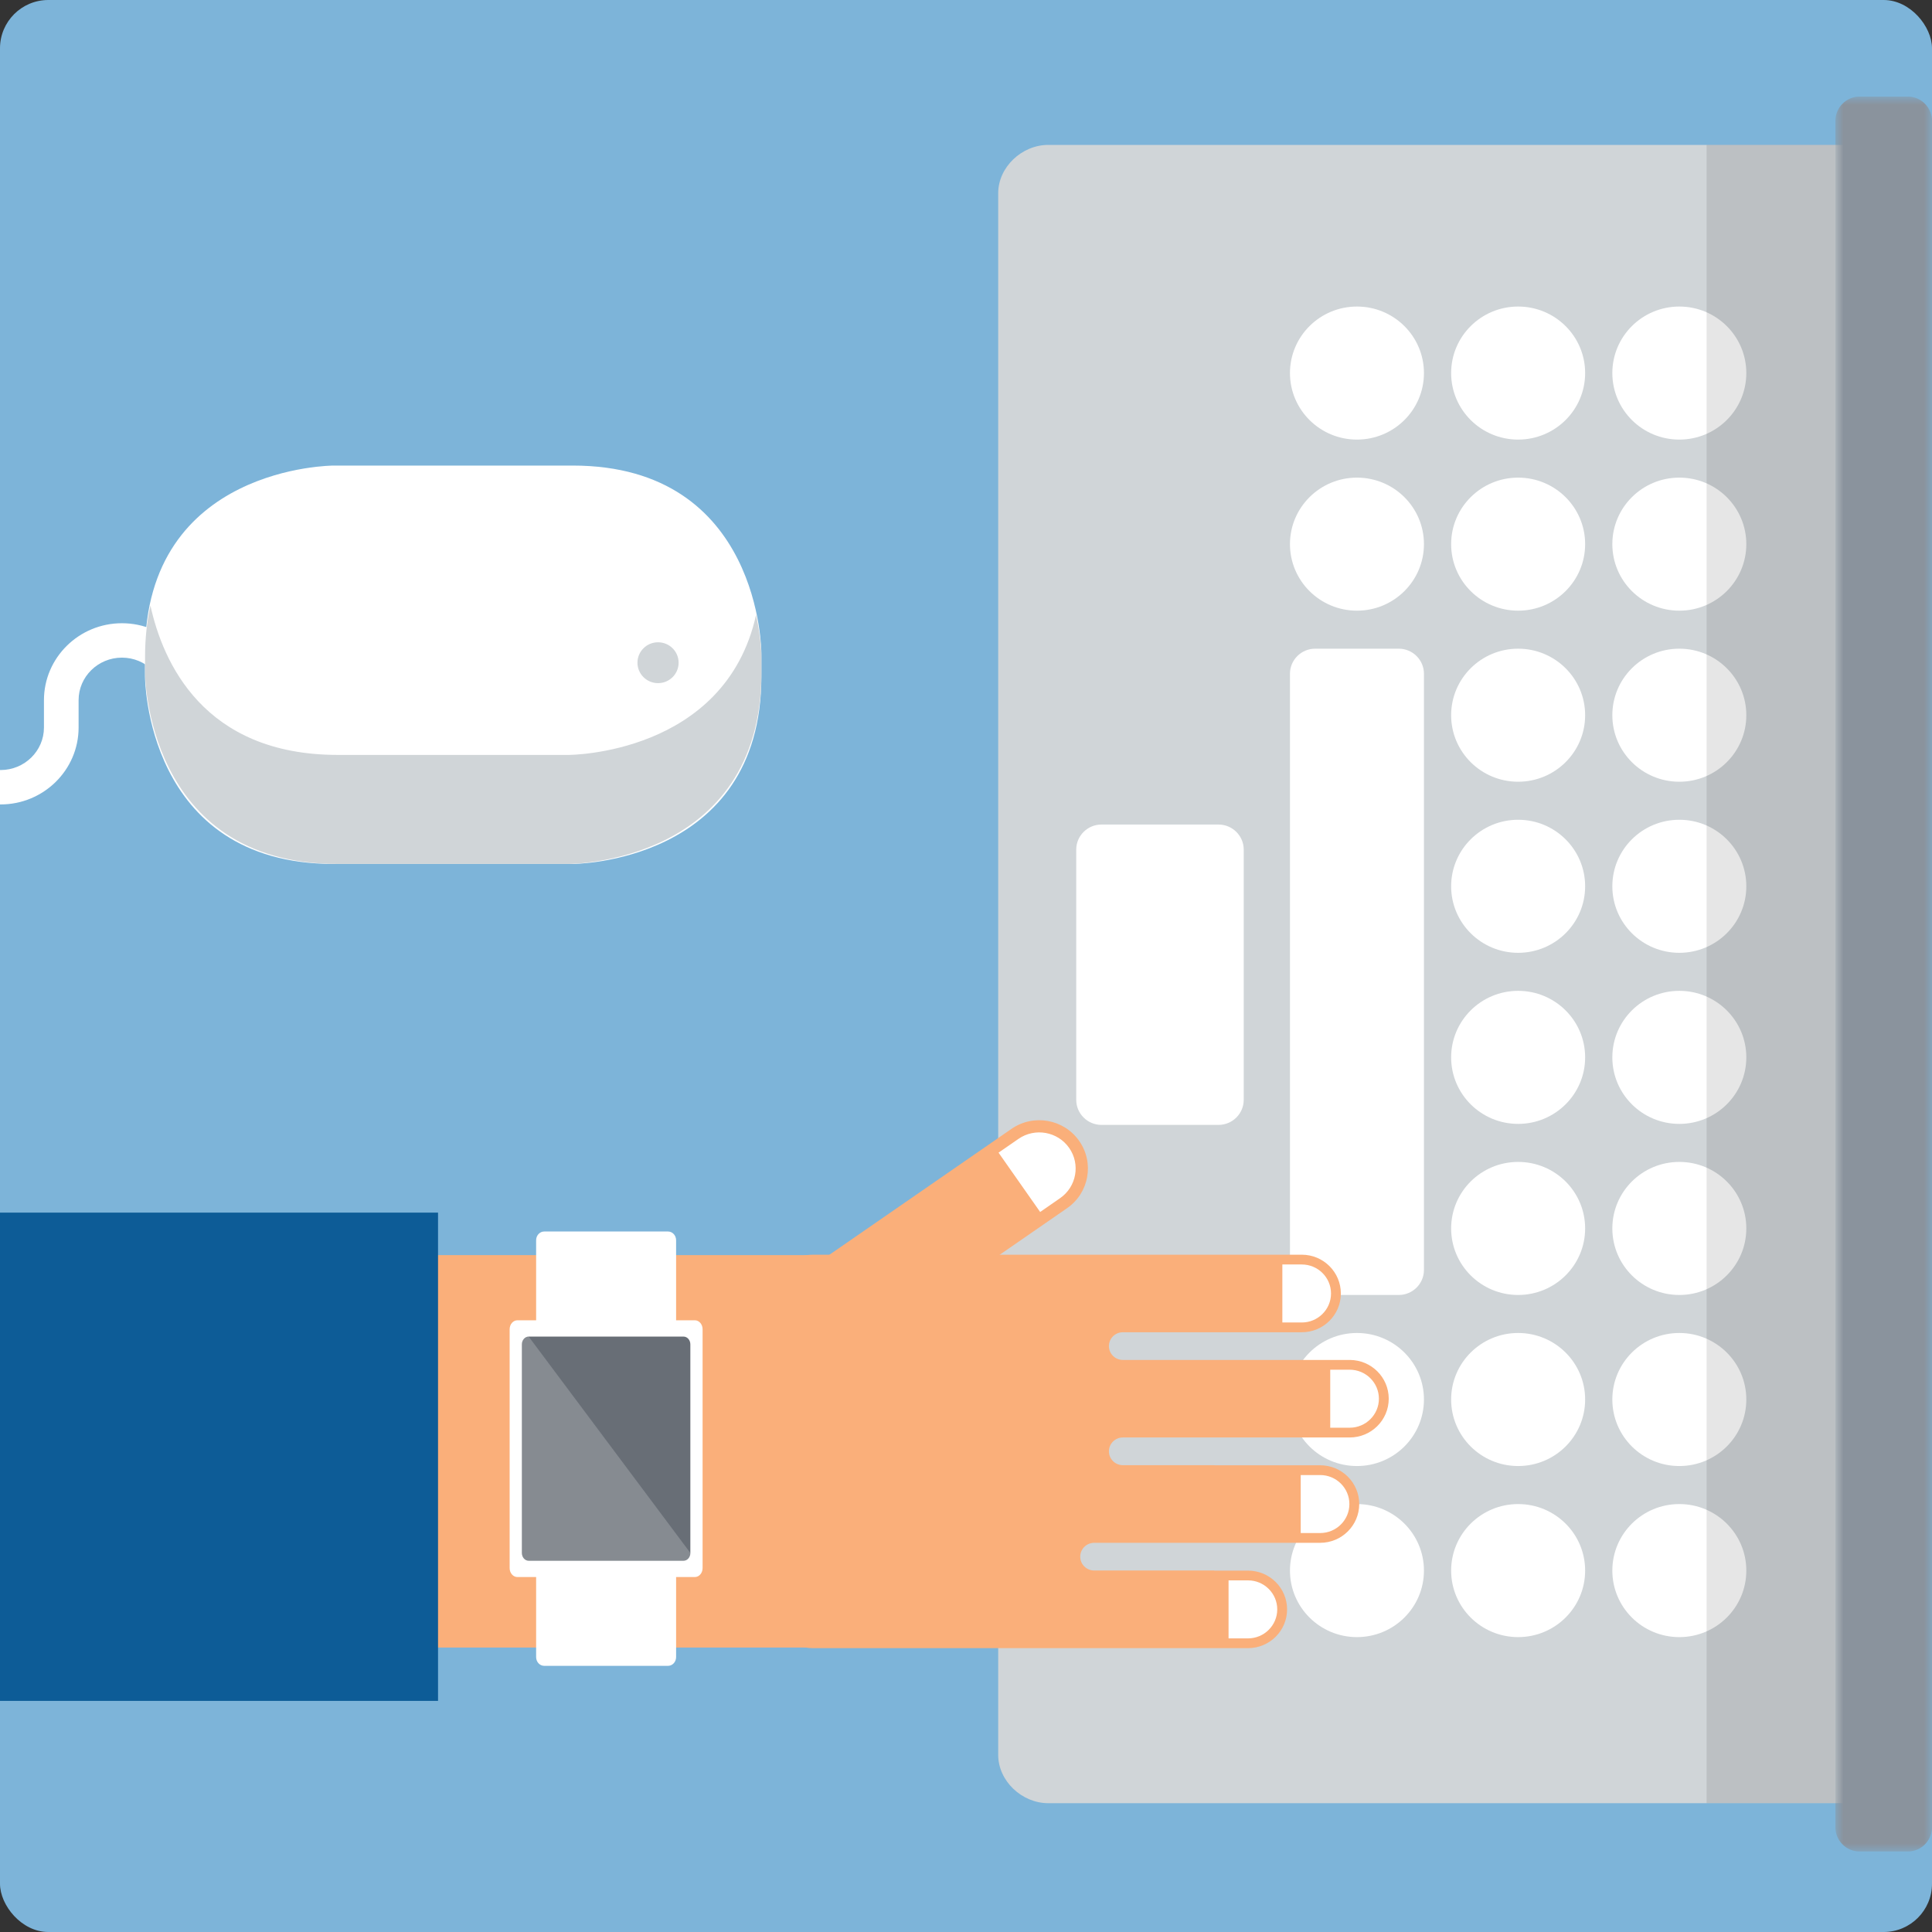 <?xml version="1.0" encoding="UTF-8"?>
<svg width="120px" height="120px" viewBox="0 0 120 120" version="1.1" xmlns="http://www.w3.org/2000/svg" xmlns:xlink="http://www.w3.org/1999/xlink">
    <rect x="0" y="0" width="120" height="120" fill="#333333" stroke="none"/>
    <!-- Generator: sketchtool 42 (36781) - http://www.bohemiancoding.com/sketch -->
    <title>7B7995B8-06E2-4D88-A7FB-0D32EF9AAABA</title>
    <desc>Created with sketchtool.</desc>
    <defs>
        <polygon id="path-1" points="6 109 6 1.66681508e-13 0 0 0 109 6 109"></polygon>
    </defs>
    <g id="Lodgement-CSV-Import-v4" stroke="none" stroke-width="1" fill="none" fill-rule="evenodd">
        <g id="02a-CSV-Import-v2.0" transform="translate(-620, -375)">
            <g id="step-2" transform="translate(620, 375)">
                <g id="csv-illo-2">
                    <rect id="Rectangle" fill="#7DB4D9" x="0" y="0" width="120" height="120" rx="3"></rect>
                    <path d="M116,112 L65.115,112 C63.458,112 62,110.609 62,109 L62,12 C62,10.391 63.458,9 65.115,9 L116,9 L116,112 Z" id="Fill-4" fill="#D0D5D8"></path>
                    <path d="M104.306,91.058 C102.007,91.058 100.145,89.208 100.145,86.926 C100.145,84.644 102.007,82.794 104.306,82.794 C106.604,82.794 108.467,84.644 108.467,86.926 C108.467,89.208 106.604,91.058 104.306,91.058" id="Fill-6" fill="#FFFFFF"></path>
                    <path d="M104.306,80.433 C102.007,80.433 100.145,78.582 100.145,76.301 C100.145,74.018 102.007,72.169 104.306,72.169 C106.604,72.169 108.467,74.018 108.467,76.301 C108.467,78.582 106.604,80.433 104.306,80.433" id="Fill-8" fill="#FFFFFF"></path>
                    <path d="M104.306,69.807 C102.007,69.807 100.145,67.957 100.145,65.675 C100.145,63.392 102.007,61.543 104.306,61.543 C106.604,61.543 108.467,63.392 108.467,65.675 C108.467,67.957 106.604,69.807 104.306,69.807" id="Fill-10" fill="#FFFFFF"></path>
                    <path d="M104.306,59.181 C102.007,59.181 100.145,57.331 100.145,55.049 C100.145,52.767 102.007,50.917 104.306,50.917 C106.604,50.917 108.467,52.767 108.467,55.049 C108.467,57.331 106.604,59.181 104.306,59.181" id="Fill-12" fill="#FFFFFF"></path>
                    <path d="M104.306,48.555 C102.007,48.555 100.145,46.705 100.145,44.423 C100.145,42.141 102.007,40.291 104.306,40.291 C106.604,40.291 108.467,42.141 108.467,44.423 C108.467,46.705 106.604,48.555 104.306,48.555" id="Fill-14" fill="#FFFFFF"></path>
                    <path d="M104.306,37.93 C102.007,37.93 100.145,36.079 100.145,33.798 C100.145,31.515 102.007,29.666 104.306,29.666 C106.604,29.666 108.467,31.515 108.467,33.798 C108.467,36.079 106.604,37.93 104.306,37.93" id="Fill-16" fill="#FFFFFF"></path>
                    <path d="M104.306,27.304 C102.007,27.304 100.145,25.454 100.145,23.172 C100.145,20.889 102.007,19.04 104.306,19.04 C106.604,19.04 108.467,20.889 108.467,23.172 C108.467,25.454 106.604,27.304 104.306,27.304" id="Fill-18" fill="#FFFFFF"></path>
                    <path d="M104.306,101.684 C102.007,101.684 100.145,99.834 100.145,97.552 C100.145,95.269 102.007,93.42 104.306,93.42 C106.604,93.42 108.467,95.269 108.467,97.552 C108.467,99.834 106.604,101.684 104.306,101.684" id="Fill-20" fill="#FFFFFF"></path>
                    <path d="M94.294,91.058 C91.996,91.058 90.133,89.208 90.133,86.926 C90.133,84.644 91.996,82.794 94.294,82.794 C96.593,82.794 98.456,84.644 98.456,86.926 C98.456,89.208 96.593,91.058 94.294,91.058" id="Fill-22" fill="#FFFFFF"></path>
                    <path d="M94.294,80.433 C91.996,80.433 90.133,78.582 90.133,76.301 C90.133,74.018 91.996,72.169 94.294,72.169 C96.593,72.169 98.456,74.018 98.456,76.301 C98.456,78.582 96.593,80.433 94.294,80.433" id="Fill-24" fill="#FFFFFF"></path>
                    <path d="M94.294,69.807 C91.996,69.807 90.133,67.957 90.133,65.675 C90.133,63.392 91.996,61.543 94.294,61.543 C96.593,61.543 98.456,63.392 98.456,65.675 C98.456,67.957 96.593,69.807 94.294,69.807" id="Fill-26" fill="#FFFFFF"></path>
                    <path d="M94.294,59.181 C91.996,59.181 90.133,57.331 90.133,55.049 C90.133,52.767 91.996,50.917 94.294,50.917 C96.593,50.917 98.456,52.767 98.456,55.049 C98.456,57.331 96.593,59.181 94.294,59.181" id="Fill-28" fill="#FFFFFF"></path>
                    <path d="M94.294,48.555 C91.996,48.555 90.133,46.705 90.133,44.423 C90.133,42.141 91.996,40.291 94.294,40.291 C96.593,40.291 98.456,42.141 98.456,44.423 C98.456,46.705 96.593,48.555 94.294,48.555" id="Fill-30" fill="#FFFFFF"></path>
                    <path d="M94.294,37.93 C91.996,37.93 90.133,36.079 90.133,33.798 C90.133,31.515 91.996,29.666 94.294,29.666 C96.593,29.666 98.456,31.515 98.456,33.798 C98.456,36.079 96.593,37.93 94.294,37.93" id="Fill-32" fill="#FFFFFF"></path>
                    <path d="M94.294,27.304 C91.996,27.304 90.133,25.454 90.133,23.172 C90.133,20.889 91.996,19.04 94.294,19.04 C96.593,19.04 98.456,20.889 98.456,23.172 C98.456,25.454 96.593,27.304 94.294,27.304" id="Fill-34" fill="#FFFFFF"></path>
                    <path d="M94.294,101.684 C91.996,101.684 90.133,99.834 90.133,97.552 C90.133,95.269 91.996,93.42 94.294,93.42 C96.593,93.42 98.456,95.269 98.456,97.552 C98.456,99.834 96.593,101.684 94.294,101.684" id="Fill-36" fill="#FFFFFF"></path>
                    <path d="M84.283,91.058 C81.985,91.058 80.122,89.208 80.122,86.926 C80.122,84.644 81.985,82.794 84.283,82.794 C86.582,82.794 88.444,84.644 88.444,86.926 C88.444,89.208 86.582,91.058 84.283,91.058" id="Fill-38" fill="#FFFFFF"></path>
                    <path d="M84.283,37.93 C81.985,37.93 80.122,36.079 80.122,33.798 C80.122,31.515 81.985,29.666 84.283,29.666 C86.582,29.666 88.444,31.515 88.444,33.798 C88.444,36.079 86.582,37.93 84.283,37.93" id="Fill-40" fill="#FFFFFF"></path>
                    <path d="M84.283,27.304 C81.985,27.304 80.122,25.454 80.122,23.172 C80.122,20.889 81.985,19.04 84.283,19.04 C86.582,19.04 88.444,20.889 88.444,23.172 C88.444,25.454 86.582,27.304 84.283,27.304" id="Fill-42" fill="#FFFFFF"></path>
                    <path d="M84.283,101.684 C81.985,101.684 80.122,99.834 80.122,97.552 C80.122,95.269 81.985,93.42 84.283,93.42 C86.582,93.42 88.444,95.269 88.444,97.552 C88.444,99.834 86.582,101.684 84.283,101.684" id="Fill-44" fill="#FFFFFF"></path>
                    <path d="M81.686,80.433 C80.826,80.433 80.122,79.734 80.122,78.88 L80.122,41.845 C80.122,40.99 80.826,40.291 81.686,40.291 L86.88,40.291 C87.74,40.291 88.444,40.99 88.444,41.845 L88.444,78.88 C88.444,79.734 87.74,80.433 86.88,80.433 L81.686,80.433 Z" id="Fill-46" fill="#FFFFFF"></path>
                    <path d="M68.411,69.869 C67.551,69.869 66.847,69.17 66.847,68.315 L66.847,52.768 C66.847,51.913 67.551,51.214 68.411,51.214 L75.686,51.214 C76.546,51.214 77.25,51.913 77.25,52.768 L77.25,68.315 C77.25,69.17 76.546,69.869 75.686,69.869 L68.411,69.869 Z" id="Fill-48" fill="#FFFFFF"></path>
                    <g id="Group-52" transform="translate(114, 6)">
                        <mask id="mask-2" fill="white">
                            <use xlink:href="#path-1"></use>
                        </mask>
                        <g id="Clip-51"></g>
                        <path d="M6,107.486 C6,108.322 5.328,109 4.5,109 L1.5,109 C0.672,109 0,108.322 0,107.486 L0,1.514 C0,0.678 0.672,0 1.5,0 L4.5,0 C5.328,0 6,0.678 6,1.514 L6,107.486 Z" id="Fill-50" fill="#8A939D" mask="url(#mask-2)"></path>
                    </g>
                    <polygon id="Fill-53" fill-opacity="0.1" fill="#000000" points="106 112 114 112 114 9 106 9"></polygon>
                    <polygon id="Fill-55" fill="#FAAF7A" points="22.259 102.331 56.294 102.331 56.294 77.958 22.259 77.958"></polygon>
                    <path d="M66.277,75.043 L38.619,94.166 C37.249,95.113 35.365,94.779 34.412,93.418 C33.458,92.058 33.795,90.187 35.165,89.24 L62.824,70.117 C64.193,69.17 66.077,69.505 67.03,70.865 C67.984,72.225 67.647,74.097 66.277,75.043" id="Fill-57" fill="#FAAF7A"></path>
                    <path d="M62.021,71.593 L63.259,70.738 C64.281,70.03 65.693,70.281 66.406,71.297 C67.118,72.313 66.865,73.715 65.842,74.422 L64.606,75.278 L62.021,71.593 Z" id="Fill-58" fill="#FFFFFF"></path>
                    <path d="M68.877,90.145 C68.877,89.67 69.265,89.284 69.743,89.284 L75.417,89.284 L83.832,89.284 C85.171,89.284 86.257,88.206 86.257,86.877 C86.257,85.547 85.171,84.469 83.832,84.469 L75.417,84.469 L69.743,84.469 C69.265,84.469 68.877,84.083 68.877,83.608 C68.877,83.133 69.265,82.748 69.743,82.748 L75.417,82.748 L80.858,82.748 C82.197,82.748 83.283,81.67 83.283,80.341 C83.283,79.011 82.197,77.932 80.858,77.932 L50.477,77.932 C49.139,77.932 48.053,79.011 48.053,80.341 L48.053,99.961 C48.053,101.291 49.139,102.369 50.477,102.369 L77.518,102.369 C78.857,102.369 79.943,101.291 79.943,99.961 C79.943,98.632 78.857,97.554 77.518,97.554 L75.417,97.554 L75.417,97.547 L67.961,97.547 C67.483,97.547 67.095,97.162 67.095,96.688 C67.095,96.213 67.483,95.827 67.961,95.827 L75.417,95.827 L81.999,95.827 C83.338,95.827 84.424,94.748 84.424,93.419 C84.424,92.09 83.338,91.011 81.999,91.011 L75.417,91.011 L75.417,91.005 L69.743,91.005 C69.265,91.005 68.877,90.62 68.877,90.145" id="Fill-59" fill="#FAAF7A"></path>
                    <path d="M76.308,98.16 L77.518,98.16 C78.518,98.16 79.332,98.968 79.332,99.962 C79.332,100.955 78.518,101.763 77.518,101.763 L76.308,101.763 L76.308,98.16 Z" id="Fill-60" fill="#FFFFFF"></path>
                    <path d="M82.623,85.075 L83.832,85.075 C84.833,85.075 85.646,85.883 85.646,86.877 C85.646,87.87 84.833,88.678 83.832,88.678 L82.623,88.678 L82.623,85.075 Z" id="Fill-61" fill="#FFFFFF"></path>
                    <path d="M79.649,78.539 L80.858,78.539 C81.859,78.539 82.672,79.347 82.672,80.341 C82.672,81.333 81.859,82.142 80.858,82.142 L79.649,82.142 L79.649,78.539 Z" id="Fill-62" fill="#FFFFFF"></path>
                    <path d="M80.79,91.618 L81.999,91.618 C82.999,91.618 83.813,92.426 83.813,93.419 C83.813,94.412 82.999,95.22 81.999,95.22 L80.79,95.22 L80.79,91.618 Z" id="Fill-63" fill="#FFFFFF"></path>
                    <polygon id="Fill-64" fill="#0D5C97" points="0 75.318 0 105.645 27.207 105.645 27.207 104.887 27.207 84.308 27.207 75.318"></polygon>
                    <path d="M41.994,102.925 C41.994,103.225 41.77,103.468 41.493,103.468 L33.801,103.468 C33.525,103.468 33.3,103.225 33.3,102.925 L33.3,77.033 C33.3,76.734 33.525,76.491 33.801,76.491 L41.493,76.491 C41.77,76.491 41.994,76.734 41.994,77.033 L41.994,102.925 Z" id="Fill-65" fill="#FFFFFF"></path>
                    <path d="M43.639,97.398 C43.639,97.705 43.424,97.953 43.158,97.953 L32.137,97.953 C31.871,97.953 31.655,97.705 31.655,97.398 L31.655,82.56 C31.655,82.254 31.871,82.005 32.137,82.005 L43.158,82.005 C43.424,82.005 43.639,82.254 43.639,82.56 L43.639,97.398 Z" id="Fill-66" fill="#FFFFFF"></path>
                    <path d="M42.879,96.456 C42.879,96.724 42.69,96.94 42.458,96.94 L32.837,96.94 C32.604,96.94 32.416,96.724 32.416,96.456 L32.416,83.502 C32.416,83.235 32.604,83.018 32.837,83.018 L42.458,83.018 C42.69,83.018 42.879,83.235 42.879,83.502 L42.879,96.456 Z" id="Fill-67" fill="#686E76"></path>
                    <path d="M42.879,96.456 C42.879,96.724 42.69,96.94 42.458,96.94 L32.837,96.94 C32.604,96.94 32.416,96.724 32.416,96.456 L32.416,83.502 C32.416,83.235 32.604,83.018 32.837,83.018 L42.879,96.456 Z" id="Fill-68" fill-opacity="0.2" fill="#FFFFFF"></path>
                    <path d="M2.73,43.488 L2.73,45.188 C2.73,46.644 1.523,47.828 0.039,47.828 C0.026,47.828 0.013,47.826 0,47.826 L0,49.964 C0.013,49.964 0.026,49.965 0.039,49.965 C2.709,49.965 4.882,47.822 4.882,45.188 L4.882,43.488 C4.882,42.032 6.089,40.847 7.573,40.847 C9.057,40.847 10.264,42.032 10.264,43.488 L10.264,44.724 L12.416,44.724 L12.416,43.488 C12.416,40.854 10.243,38.71 7.573,38.71 C4.902,38.71 2.73,40.854 2.73,43.488" id="Fill-69" fill="#FFFFFF"></path>
                    <path d="M47.291,40.555 C47.291,40.555 47.291,28.917 35.571,28.917 L20.726,28.917 C20.726,28.917 9.006,28.917 9.006,40.555 L9.006,42.024 C9.006,42.024 9.006,53.661 20.726,53.661 L35.571,53.661 C35.571,53.661 47.291,53.661 47.291,42.024 L47.291,40.555 Z" id="Fill-70" fill="#FFFFFF"></path>
                    <path d="M20.98,53.661 L35.325,53.661 C35.325,53.661 47.294,53.661 47.294,41.775 L47.294,40.804 C47.294,40.804 47.293,39.713 46.96,38.195 C45.035,46.885 35.325,46.889 35.325,46.889 L20.98,46.889 C12.63,46.889 10.108,41.11 9.343,37.611 C9.132,38.567 9.01,39.625 9.01,40.804 L9.01,41.775 C9.01,41.775 9.01,53.661 20.98,53.661" id="Fill-71" fill="#D0D5D8"></path>
                    <path d="M39.594,41.162 C39.594,41.863 40.166,42.431 40.872,42.431 C41.578,42.431 42.15,41.863 42.15,41.162 C42.15,40.461 41.578,39.893 40.872,39.893 C40.166,39.893 39.594,40.461 39.594,41.162" id="Fill-72" fill="#D0D5D8"></path>
                </g>
            </g>
        </g>
    </g>
</svg>